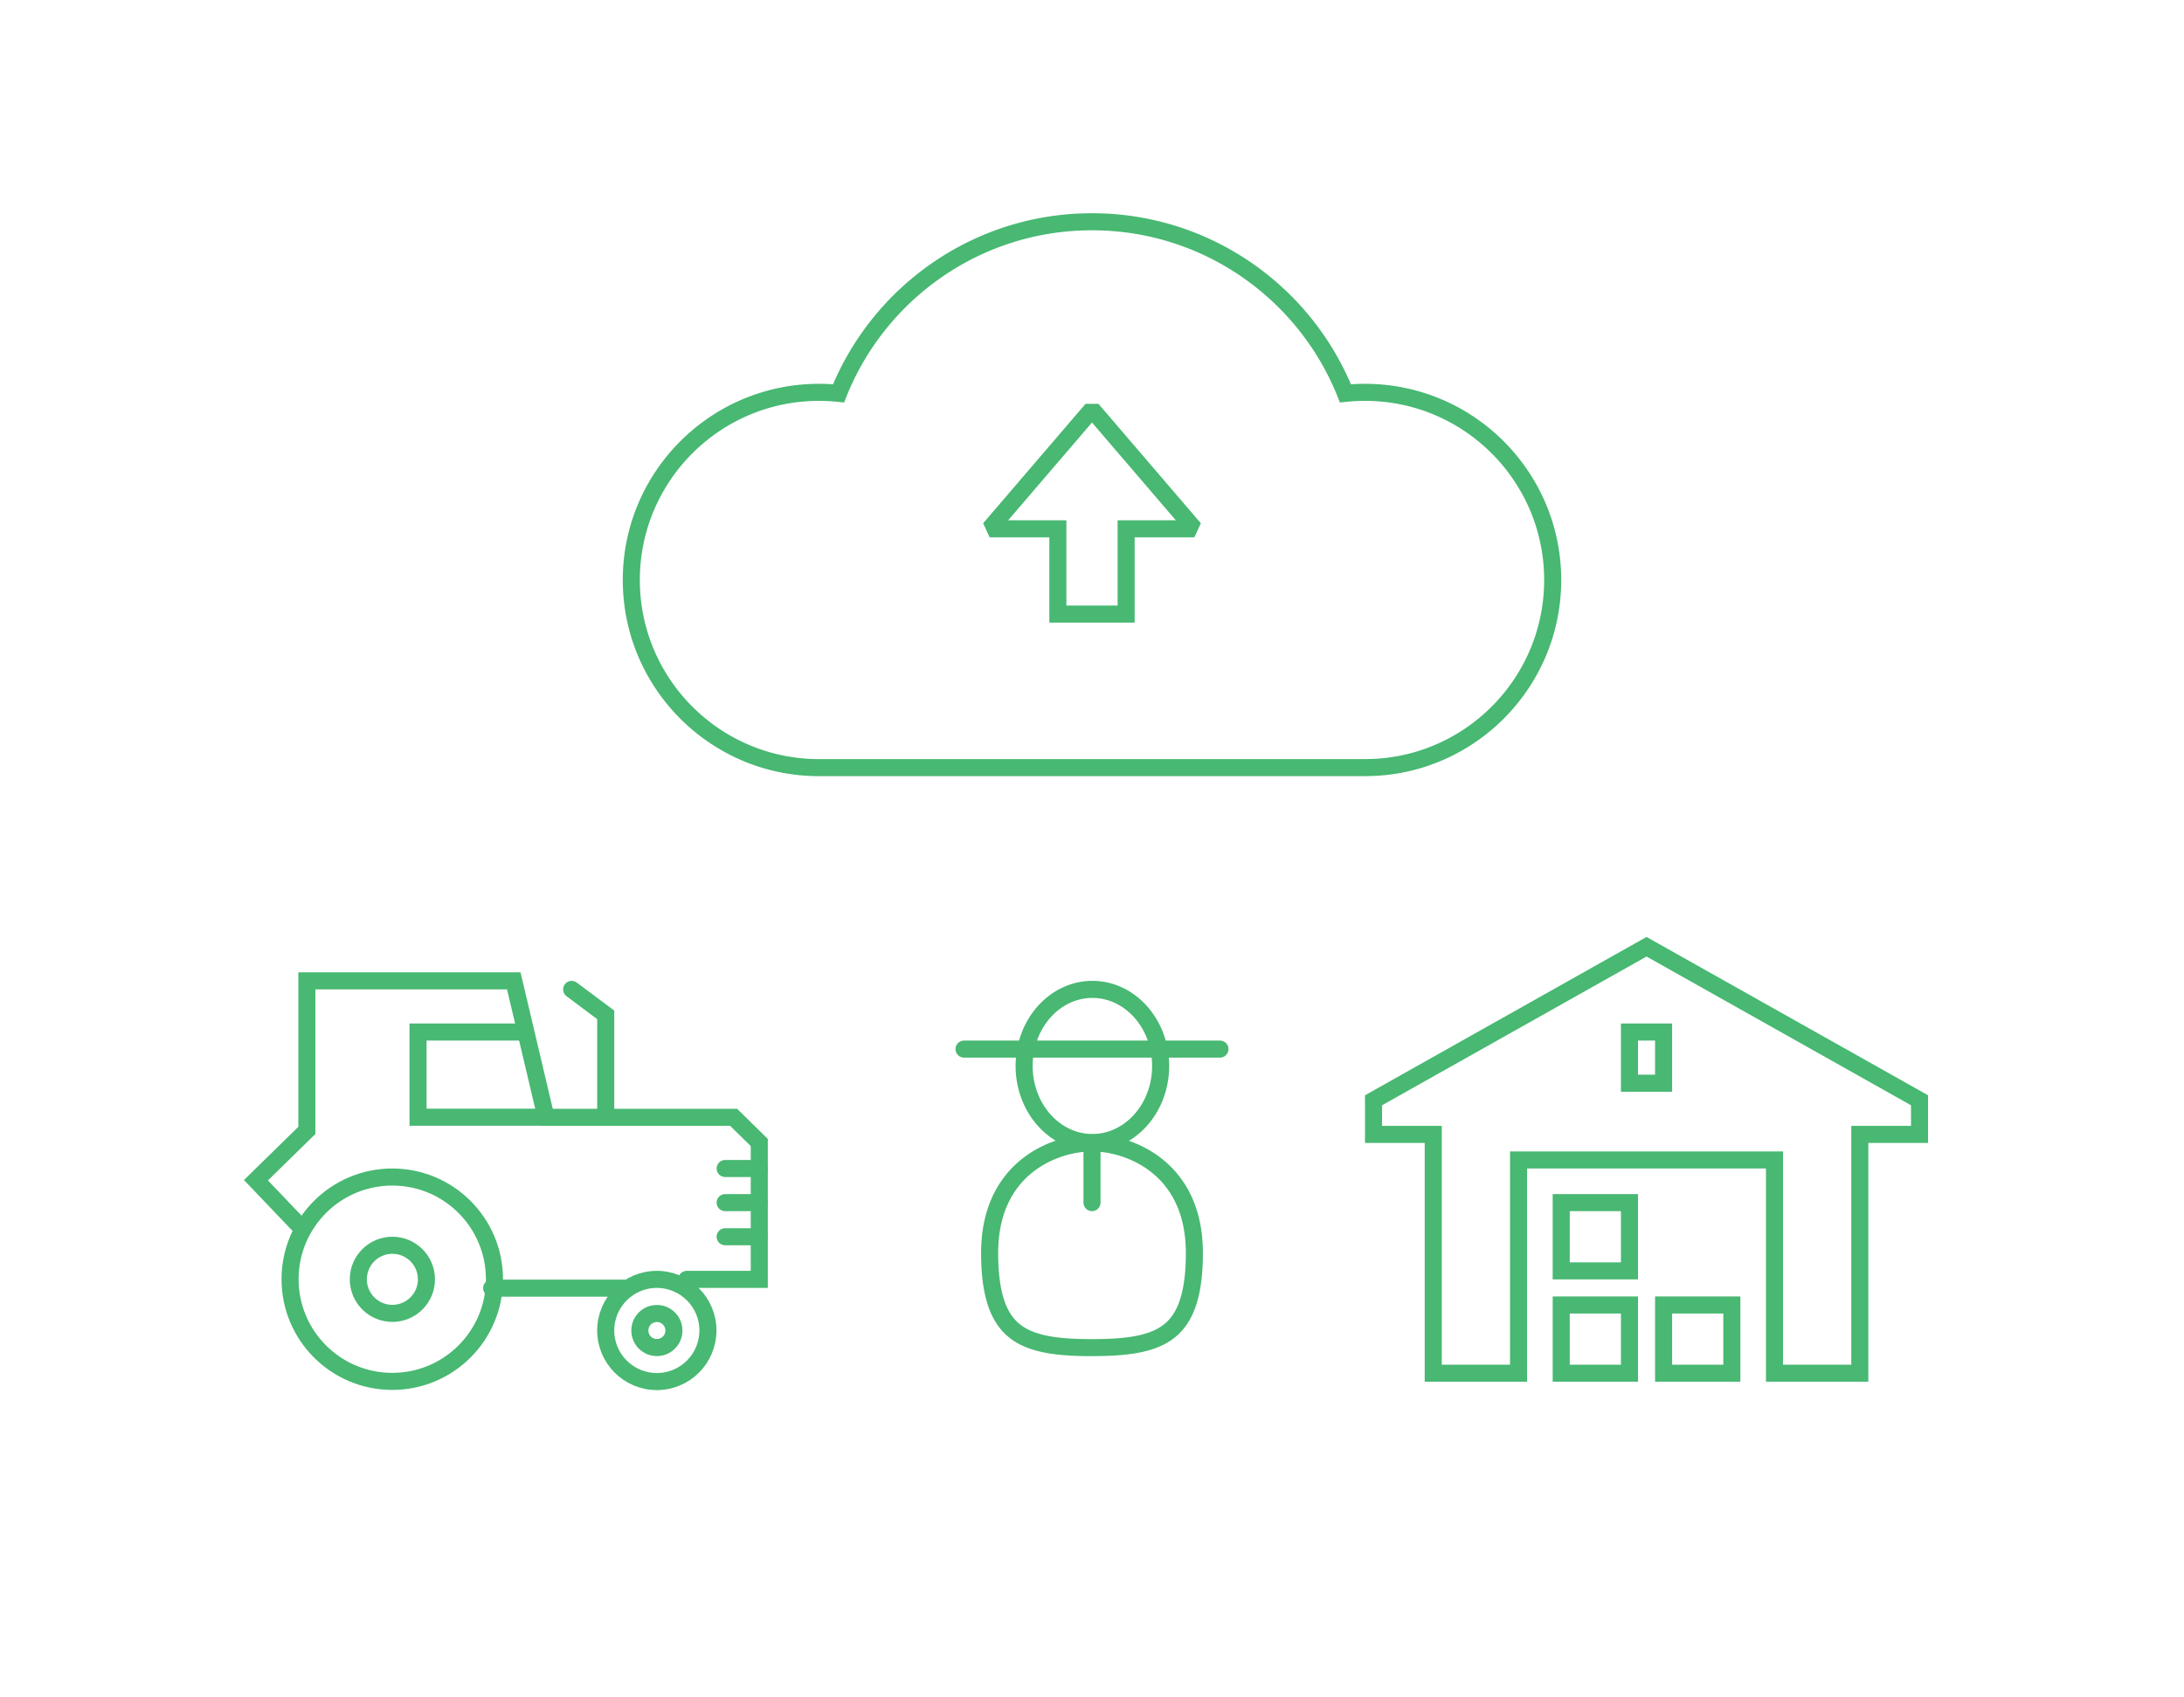 <svg viewBox="0 0 256 199" xmlns="http://www.w3.org/2000/svg" fill-rule="evenodd" clip-rule="evenodd" stroke-linecap="round" stroke-miterlimit="1.5"><path fill="none" d="M0 0H1024V200H0z"/><path d="M160 90H96c-12.142 0-22-9.858-22-22s9.858-22 22-22c.776 0 1.542.04 2.291.119C103.007 34.33 114.539 26 128 26c13.461 0 24.993 8.33 29.709 20.119A21.862 21.862 0 0 1 160 46c12.142 0 22 9.858 22 22 0 11.762-9.25 21.38-20.869 21.971L160 90zm-20-28l-12-14-12 14h8v10h8V62h8z" fill="none" stroke="#48b872" stroke-width="2px"/><circle cx="45.98" cy="149.98" r="11.98" fill="none" stroke="#48b872" stroke-width="2px"/><circle cx="45.993" cy="149.993" r="3.993" fill="none" stroke="#48b872" stroke-width="2px"/><path d="M35.355 143.983L30 138.375l5.97-5.844V115h24.254L64 131h21.996L89 133.949V150h-8.502" fill="none" stroke="#48b872" stroke-width="2px"/><path d="M63 130.984H49V121h12.039" fill="none" stroke="#48b872" stroke-width="2px"/><circle cx="76.99" cy="155.99" r="5.99" fill="none" stroke="#48b872" stroke-width="2px"/><circle cx="76.997" cy="155.997" r="1.997" fill="none" stroke="#48b872" stroke-width="2px"/><path d="M85 141h3.993M85 145h3.993M85 137h3.993m-21.986-21L71 118.985V131m2.504 20.03H57.63" fill="none" stroke="#48b872" stroke-width="2px"/><g><path d="M128.161 115.001l.116.002.116.004.115.006.115.007.114.009.114.011.114.012.113.013.113.015.112.017.112.018.111.02.111.021.111.023.11.024.11.026.109.027.108.028.108.03.108.032.107.033.106.034.106.036.106.037.104.039.105.04.103.041.103.043.103.044.102.045.101.047.101.048.1.049.099.051.099.052.098.053.097.054.097.056.096.057.095.058.094.06.094.06.093.062.093.063.092.065.09.065.091.067.089.068.089.069.087.07.088.071.086.073.085.073.085.075.084.076.083.076.082.078.081.079.08.08.08.081.078.082.078.084.077.084.076.085.075.086.074.087.073.088.072.089.071.09.071.091.069.092.068.093.068.094.066.095.065.095.064.097.064.097.062.098.061.1.06.1.059.1.058.102.057.102.056.104.055.104.054.105.052.105.052.107.05.107.049.108.048.108.047.11.046.11.044.111.043.111.043.113.04.112.04.114.039.114.037.115.036.116.035.116.033.117.032.117.031.118.03.119.029.119.027.12.025.12.025.121.023.122.022.122.02.122.02.123.017.124.017.124.015.124.013.125.013.126.01.126.01.126.008.127.006.127.006.128.003.128.002.129.001.128-.001.129-.002.129-.003.128-.006.128-.006.127-.008.127-.01.126-.01.126-.013.125-.013.125-.015.125-.017.124-.017.124-.02.123-.02.122-.022.122-.023.122-.025.121-.025.12-.027.12-.029.119-.03.119-.031.118-.032.117-.033.117-.035.116-.036.116-.037.115-.039.114-.04.113-.04.113-.043.113-.043.111-.044.111-.046.11-.047.109-.048.109-.049.108-.05.107-.052.107-.052.105-.054.105-.055.104-.056.103-.057.103-.058.102-.059.1-.06.1-.061.099-.062.099-.064.097-.064.097-.065.095-.066.095-.068.094-.068.092-.069.092-.071.091-.071.09-.072.09-.073.088-.074.087-.075.086-.076.085-.077.084-.078.083-.078.083-.08.081-.08.08-.081.079-.082.078-.083.076-.084.076-.085.075-.085.073-.086.073-.088.071-.087.07-.089.069-.089.068-.091.067-.09.065-.092.064-.093.064-.093.061-.094.061-.094.06-.095.058-.096.057-.097.056-.097.054-.098.053-.099.052-.099.051-.1.049-.101.048-.101.047-.102.045-.103.044-.103.043-.103.041-.105.04-.104.039-.106.037-.106.036-.106.034-.107.033-.108.032-.108.03-.108.028-.109.027-.11.026-.11.024-.111.023-.111.021-.111.02-.112.018-.112.017-.113.015-.113.013-.114.012-.114.011-.114.009-.115.007-.115.006-.116.004-.116.002-.116.001-.116-.001-.116-.002-.116-.004-.115-.006-.115-.007-.114-.009-.114-.011-.114-.012-.113-.013-.112-.015-.113-.017-.112-.018-.111-.02-.111-.021-.111-.023-.11-.024-.109-.026-.109-.027-.109-.028-.108-.03-.108-.032-.107-.033-.106-.034-.106-.036-.105-.037-.105-.039-.104-.04-.104-.041-.103-.043-.103-.044-.101-.045-.102-.047-.1-.048-.1-.049-.1-.051-.098-.052-.098-.053-.098-.054-.096-.056-.096-.057-.096-.058-.094-.06-.094-.061-.093-.061-.093-.064-.091-.064-.091-.065-.09-.067-.09-.068-.088-.069-.088-.07-.087-.071-.087-.073-.085-.073-.085-.075-.083-.076-.083-.076-.082-.078-.082-.079-.08-.08-.079-.081-.079-.083-.078-.083-.077-.084-.076-.085-.074-.086-.075-.087-.073-.088-.072-.09-.071-.09-.07-.091-.07-.092-.068-.092-.067-.094-.067-.095-.065-.095-.064-.097-.064-.097-.062-.099-.061-.099-.06-.1-.059-.1-.058-.102-.057-.103-.056-.103-.055-.104-.053-.105-.053-.105-.051-.107-.051-.107-.049-.108-.048-.109-.047-.109-.045-.11-.045-.111-.043-.111-.042-.113-.041-.113-.04-.113-.038-.114-.038-.115-.036-.116-.034-.116-.034-.117-.032-.117-.031-.118-.03-.119-.028-.119-.027-.12-.026-.12-.025-.121-.023-.122-.022-.122-.02-.122-.019-.123-.018-.124-.016-.124-.016-.125-.013-.125-.012-.125-.011-.126-.01-.126-.008-.127-.006-.127-.005-.128-.004-.128-.002-.129-.001-.129.001-.128.002-.129.004-.128.005-.128.006-.127.008-.127.01-.126.011-.126.012-.126.013-.125.016-.124.016-.124.018-.124.019-.123.02-.122.022-.122.023-.122.025-.121.026-.12.027-.12.028-.119.03-.119.031-.118.032-.117.034-.117.034-.116.036-.116.038-.115.038-.114.04-.114.041-.112.042-.113.043-.111.045-.111.045-.11.047-.11.048-.108.049-.108.051-.107.051-.107.053-.105.053-.105.055-.104.056-.104.057-.102.058-.102.059-.1.06-.1.061-.1.062-.098.064-.097.064-.097.065-.095.067-.095.067-.094.068-.093.07-.092.07-.091.071-.09.072-.089.073-.088.075-.087.074-.086.076-.085.077-.084.078-.084.079-.082.079-.081.08-.08.082-.079.082-.078.083-.076.083-.076.085-.075.085-.073.087-.073.087-.071.088-.07.088-.069.09-.068.09-.067.091-.065.091-.065.093-.063.093-.062.094-.06.094-.06.096-.058.096-.057.096-.056.098-.054.098-.053.098-.052.1-.051.1-.049.1-.048.102-.047.101-.045.103-.044.103-.043.104-.041.104-.04.105-.039.105-.037.106-.036.106-.034.107-.033.108-.032.108-.03.109-.028.109-.027.109-.026.11-.024.111-.023.111-.021.111-.02.112-.018.113-.017.112-.015.113-.013.114-.012.114-.011.114-.009.115-.007.115-.006.116-.004.116-.002.116-.001.116.001zm-.204 2l-.087.001-.088.004-.088.004-.086.005-.086.007-.087.008-.085.009-.086.01-.085.012-.085.012-.085.014-.083.015-.084.016-.084.017-.083.018-.082.019-.083.021-.083.022-.08.022-.082.024-.082.025-.08.026-.08.027-.081.029-.079.029-.079.03-.079.032-.079.032-.079.034-.077.035-.077.035-.078.037-.076.038-.075.038-.077.04-.075.041-.075.042-.074.043-.074.044-.074.045-.072.046-.073.047-.072.048-.072.049-.071.05-.072.051-.07.052-.068.052-.07.054-.069.055-.068.056-.067.056-.067.058-.066.058-.066.06-.066.061-.064.061-.064.062-.063.063-.063.064-.062.065-.062.066-.061.067-.059.067-.06.068-.059.07-.058.069-.057.071-.057.072-.056.073-.056.073-.054.074-.053.074-.054.077-.052.076-.051.077-.051.079-.05.078-.049.079-.048.081-.048.081-.047.082-.046.082-.045.083-.044.084-.043.084-.042.086-.042.085-.04.087-.04.088-.039.087-.037.088-.038.09-.036.089-.035.091-.034.091-.033.091-.032.092-.031.093-.031.093-.029.094-.028.095-.027.095-.027.095-.025.096-.024.096-.023.098-.022.097-.021.098-.02.099-.019.099-.018.1-.017.1-.015.1-.015.101-.013.102-.013.102-.011.102-.01.103-.009.103-.007.103-.007.104-.005.105-.004.105-.003.105-.002.106-.001.105.001.106.002.106.003.105.004.105.005.104.007.105.007.103.009.103.01.103.011.102.013.102.013.102.015.101.015.1.017.1.018.1.019.099.02.099.021.097.022.098.023.097.024.097.025.096.027.095.027.095.028.095.029.094.031.093.031.093.032.092.033.091.034.091.035.09.036.09.037.089.038.089.039.088.04.087.04.086.042.087.042.084.043.085.045.084.044.083.046.082.047.082.048.081.048.08.049.08.05.079.05.077.052.078.052.076.053.076.054.075.055.074.055.073.056.073.056.071.058.071.058.071.059.069.059.068.06.067.062.068.061.065.062.065.063.064.063.063.064.062.064.061.066.061.066.059.066.059.067.057.068.058.067.055.069.054.069.054.07.053.07.052.071.051.071.05.072.049.071.048.073.047.073.046.074.045.074.044.074.043.076.042.074.04.076.04.077.039.076.038.077.036.077.036.078.035.078.034.078.032.08.032.08.03.078.029.08.028.081.027.081.027.08.024.081.024.083.023.082.022.082.02.083.02.083.018.084.017.084.016.084.015.085.014.084.012.085.012.086.01.084.009.087.008.088.007.086.005.087.004.087.003.088.002.088.001.088-.001.088-.002.088-.003.086-.004.087-.005.088-.007.086-.008.085-.009.085-.01.085-.012.084-.012.085-.014.085-.015.084-.016.083-.017.083-.018.083-.02.082-.02.082-.022.083-.023.081-.024.08-.024.082-.027.08-.027.08-.028.079-.029.079-.03.08-.032.078-.033.078-.033.078-.035.078-.036.076-.036.076-.038.077-.039.076-.04.075-.04.075-.042.074-.043.074-.044.074-.045.074-.047.072-.046.071-.048.072-.049.072-.05.07-.051.07-.052.07-.053.07-.054.068-.054.067-.055.068-.058.067-.057.066-.059.066-.059.066-.061.065-.061.063-.062.063-.063.064-.064.061-.065.062-.065.061-.068.06-.067.059-.068.059-.069.058-.071.058-.071.056-.071.056-.073.056-.073.054-.074.054-.075.053-.076.052-.076.052-.078.05-.077.05-.079.049-.08.049-.08.047-.081.047-.082.046-.082.044-.083.045-.084.043-.085.042-.084.042-.087.041-.087.039-.086.039-.088.038-.089.037-.089.036-.09.035-.09.034-.091.033-.091.032-.092.032-.093.03-.093.029-.094.028-.095.028-.095.026-.095.025-.096.024-.097.023-.097.023-.098.021-.097.019-.099.019-.099.018-.1.017-.1.016-.1.014-.101.014-.102.012-.102.011-.102.01-.103.009-.103.008-.103.006-.105.005-.104.005-.105.003-.105.001-.106.001-.106-.001-.106-.001-.105-.003-.105-.005-.105-.005-.105-.006-.104-.008-.103-.009-.103-.01-.103-.011-.102-.012-.102-.014-.102-.014-.101-.016-.1-.017-.1-.018-.1-.019-.099-.019-.099-.021-.098-.023-.097-.023-.097-.024-.097-.025-.096-.026-.095-.028-.095-.028-.095-.029-.094-.03-.093-.032-.093-.032-.092-.033-.091-.034-.092-.035-.09-.036-.089-.037-.09-.038-.088-.039-.087-.04-.088-.04-.087-.042-.085-.042-.086-.043-.084-.044-.084-.045-.083-.046-.082-.047-.082-.047-.081-.049-.081-.049-.079-.049-.078-.051-.079-.052-.077-.052-.076-.053-.076-.054-.075-.054-.074-.056-.073-.056-.073-.057-.072-.057-.071-.058-.069-.059-.07-.059-.068-.06-.067-.061-.067-.062-.066-.061-.065-.064-.064-.063-.063-.064-.062-.064-.061-.066-.061-.066-.06-.066-.058-.067-.058-.067-.056-.068-.056-.069-.055-.069-.054-.069-.052-.07-.052-.071-.051-.072-.05-.072-.049-.072-.048-.072-.047-.073-.046-.074-.045-.074-.044-.074-.043-.074-.041-.076-.042-.077-.04-.075-.038-.076-.038-.078-.037-.077-.035-.077-.035-.079-.034-.079-.032-.079-.032-.078-.03-.08-.029-.081-.029-.079-.027-.081-.026-.082-.025-.081-.024-.081-.022-.083-.022-.083-.021-.082-.019-.083-.018-.083-.017-.084-.016-.084-.015-.085-.014-.085-.012-.085-.012-.085-.01-.086-.009-.087-.008-.085-.007-.087-.005-.087-.004-.089-.004-.087-.001-.088-.001-.088.001z" fill="#48b872"/><path d="M113 123h30m-15 12v6" fill="none" stroke="#48b872" stroke-width="2px"/><path d="M128.118 133.001l.119.001.12.004.121.004.122.006.123.007.124.008.124.01.126.011.126.012.127.014.128.015.129.016.129.018.13.019.131.02.131.022.132.024.132.025.133.026.133.028.133.029.134.03.135.033.134.033.136.035.135.037.135.038.136.04.136.041.136.043.136.045.137.046.136.047.136.049.137.051.136.053.136.054.137.056.136.057.136.059.135.061.136.062.135.064.135.066.134.068.135.069.133.071.134.073.133.075.132.076.132.078.132.08.131.082.13.083.13.086.129.087.128.089.128.091.126.093.126.095.126.096.124.099.123.1.123.102.121.105.121.106.12.108.118.11.118.112.116.114.115.117.114.118.113.12.112.122.11.124.109.126.108.129.106.13.105.133.104.134.102.137.101.139.099.141.098.143.096.145.094.147.093.15.091.152.089.154.088.156.086.158.084.161.082.162.081.165.078.168.077.169.074.172.073.174.071.177.068.178.067.182.064.183.063.186.06.188.058.19.055.193.054.195.051.198.048.2.047.202.044.205.041.207.04.21.036.212.034.215.032.217.029.219.026.223.024.224.021.227.018.23.016.232.013.235.01.237.007.24.005.243.001.245-.001.245-.002.241-.005.238-.006.236-.008.231-.009.229-.011.226-.013.222-.015.22-.016.216-.018.213-.02.21-.021.207-.023.205-.025.201-.026.198-.028.195-.03.193-.031.189-.033.187-.035.183-.037.181-.038.178-.039.176-.042.172-.043.17-.044.167-.047.165-.048.161-.049.159-.051.157-.053.154-.054.151-.057.148-.057.146-.059.144-.061.141-.063.139-.064.136-.066.133-.067.131-.069.129-.07.126-.072.124-.074.122-.075.119-.077.117-.078.115-.08.113-.082.11-.083.108-.085.106-.086.103-.087.102-.09.099-.091.098-.092.095-.094.093-.095.091-.097.089-.099.087-.1.085-.101.083-.103.081-.105.079-.106.077-.108.076-.109.073-.111.072-.112.07-.113.068-.115.066-.117.064-.118.063-.12.061-.121.06-.122.057-.124.056-.126.055-.127.053-.128.051-.13.05-.131.048-.133.046-.134.045-.136.044-.137.042-.138.041-.14.039-.142.038-.143.036-.144.035-.146.034-.147.033-.148.031-.15.03-.152.029-.152.027-.154.026-.156.025-.157.024-.158.023-.16.021-.161.021-.163.019-.163.019-.166.017-.166.016-.168.016-.17.014-.17.013-.173.013-.173.011-.175.011-.176.009-.177.009-.179.008-.18.008-.182.006-.183.006-.184.005-.185.004-.375.006-.381.004L128 159l-.385-.001-.381-.004-.375-.006-.185-.004-.184-.005-.183-.006-.182-.006-.18-.008-.179-.008-.177-.009-.176-.009-.175-.011-.173-.011-.173-.013-.17-.013-.17-.014-.168-.016-.166-.016-.166-.017-.163-.019-.163-.019-.161-.021-.16-.021-.158-.023-.157-.024-.156-.025-.154-.026-.152-.027-.152-.029-.15-.03-.148-.031-.147-.033-.146-.034-.144-.035-.143-.036-.142-.038-.14-.039-.138-.041-.137-.042-.136-.044-.134-.045-.133-.046-.131-.048-.13-.05-.128-.051-.127-.053-.126-.055-.124-.056-.122-.057-.121-.06-.12-.061-.118-.063-.117-.064-.115-.066-.113-.068-.112-.07-.111-.072-.109-.073-.108-.076-.106-.077-.105-.079-.103-.081-.101-.083-.1-.085-.099-.087-.097-.089-.095-.091-.094-.093-.092-.095-.091-.098-.09-.099-.087-.102-.086-.103-.085-.106-.083-.108-.082-.11-.08-.113-.078-.115-.077-.117-.075-.119-.074-.122-.072-.124-.07-.126-.069-.129-.067-.131-.066-.133-.064-.136-.063-.139-.061-.141-.059-.144-.057-.146-.057-.148-.054-.151-.053-.154-.051-.157-.049-.159-.048-.161-.047-.165-.044-.167-.043-.17-.042-.172-.039-.176-.038-.178-.037-.181-.035-.183-.033-.187-.031-.189-.03-.193-.028-.195-.026-.198-.025-.201-.023-.205-.021-.207-.02-.21-.018-.213-.016-.216-.015-.22-.013-.222-.011-.226-.009-.229-.008-.231-.006-.236-.005-.238-.002-.241-.001-.245.001-.245.005-.243.007-.24.01-.237.013-.235.016-.232.018-.23.021-.227.024-.224.026-.223.029-.219.032-.217.034-.215.036-.212.04-.21.041-.207.044-.205.047-.202.048-.2.051-.198.054-.195.055-.193.058-.19.06-.188.063-.186.064-.183.067-.182.068-.178.071-.177.073-.174.074-.172.077-.169.078-.168.081-.165.082-.162.084-.161.086-.158.088-.156.089-.154.091-.152.093-.15.094-.147.096-.145.098-.143.099-.141.101-.139.102-.137.104-.134.105-.133.106-.13.108-.129.109-.126.11-.124.112-.122.113-.12.114-.118.115-.117.116-.114.118-.112.118-.11.12-.108.121-.106.121-.105.123-.102.123-.1.124-.099.126-.096.126-.095.126-.093.128-.091.128-.089.129-.087.13-.086.13-.083.131-.082.132-.08.132-.078.132-.076.133-.075.134-.073.133-.071.135-.069.134-.068.135-.066.135-.064.136-.062.135-.061.136-.059.136-.057.137-.056.136-.054.136-.053.137-.051.136-.049.136-.047.137-.046.136-.045.136-.043.136-.041.136-.04.135-.038.135-.037.136-.035.134-.033.135-.033.134-.03.133-.029.133-.028.133-.026.132-.025.132-.024.131-.022.131-.02.13-.019.129-.018.129-.016.128-.015.127-.014.126-.012.126-.011.124-.01.124-.008.123-.007.122-.006.121-.004.12-.004.119-.001L128 133l.118.001zm-.215 2l-.099.001-.098.003-.1.003-.103.005-.102.006-.104.007-.104.008-.106.009-.108.011-.107.011-.108.013-.109.014-.109.015-.11.016-.112.018-.112.018-.113.02-.113.021-.113.023-.114.024-.113.024-.115.027-.116.027-.116.029-.115.03-.116.032-.116.032-.116.035-.117.035-.117.037-.117.038-.116.039-.117.041-.116.042-.117.044-.117.044-.117.047-.116.048-.116.048-.116.051-.116.052-.115.053-.116.055-.115.056-.114.057-.114.059-.113.06-.114.062-.112.063-.113.065-.112.067-.111.067-.11.069-.111.071-.109.071-.108.074-.108.075-.107.076-.107.078-.106.08-.104.081-.105.082-.104.085-.101.085-.102.087-.101.089-.1.091-.099.091-.098.094-.097.095-.096.096-.095.099-.094.1-.093.102-.092.103-.091.105-.089.107-.089.108-.087.111-.087.112-.085.114-.083.115-.083.118-.081.119-.08.121-.079.123-.078.125-.076.127-.074.128-.074.131-.072.133-.07.135-.07.136-.067.14-.066.14-.065.144-.063.145-.062.147-.06.15-.058.151-.057.155-.055.156-.053.159-.051.161-.05.163-.048.166-.046.168-.044.171-.042.173-.04.176-.039.178-.036.18-.034.184-.032.185-.03.189-.028.191-.025.193-.024.197-.021.199-.018.201-.017.205-.014.207-.011.21-.009.213-.007.215-.004.219-.001.223.001.228.002.227.004.224.006.219.007.217.009.212.01.209.012.206.014.202.015.199.016.195.018.192.019.188.021.184.022.182.024.178.025.174.027.171.028.168.029.164.03.161.032.158.033.155.034.151.036.148.036.145.038.141.039.138.04.136.041.132.043.129.043.126.044.123.045.12.047.117.047.115.048.111.049.109.05.106.051.104.051.1.053.098.054.096.053.093.056.091.056.089.056.086.057.084.059.082.059.08.06.078.061.076.061.074.063.072.064.071.064.069.065.068.067.066.068.064.068.063.07.062.071.06.073.059.073.058.076.057.075.055.078.055.08.054.08.052.082.051.084.05.086.049.087.049.088.047.091.046.093.045.093.044.096.044.098.042.099.041.101.041.103.039.107.039.106.038.11.036.111.036.112.034.115.034.118.033.117.032.122.031.123.03.124.029.126.027.129.027.131.027.132.025.135.024.136.023.138.022.141.022.142.02.143.019.145.019.148.017.15.017.151.016.153.015.155.014.157.013.159.013.159.011.163.011.163.01.166.009.168.009.168.007.171.007.173.006.173.006.176.004.176.004.362.006.366.004.373.001.373-.001.366-.004.362-.006.176-.004.176-.004.173-.006.173-.006.171-.007.168-.007.168-.009.166-.009.163-.01.163-.011.159-.011.159-.013.157-.013.155-.014.153-.015.151-.016.15-.017.148-.017.145-.019.143-.019.142-.02.141-.022.138-.022.136-.023.135-.024.132-.025.131-.027.129-.027.126-.027.124-.029.123-.03.122-.031.117-.032.118-.033.115-.034.112-.034.111-.036.11-.036.106-.038.107-.039.103-.039.101-.041.099-.041.098-.042.096-.044.093-.044.093-.045.091-.046.088-.047.087-.049.086-.049.084-.05.082-.051.08-.052.08-.054.078-.055.075-.055.076-.057.073-.058.073-.059.071-.06.07-.062.068-.063.068-.064.067-.067.065-.067.064-.069.064-.071.063-.072.061-.074.061-.076.06-.078.059-.08.059-.082.057-.084.056-.086.056-.089.056-.091.053-.093.054-.096.053-.098.051-.1.051-.104.05-.106.049-.109.048-.111.047-.115.047-.117.045-.12.044-.123.043-.126.043-.129.041-.132.04-.136.039-.138.038-.141.036-.145.036-.148.034-.151.033-.155.032-.158.03-.161.03-.164.027-.168.027-.171.025-.174.024-.178.022-.182.021-.184.019-.188.018-.192.016-.195.015-.199.014-.202.012-.205.01-.21.009-.212.007-.217.006-.219.004-.224.002-.227.001-.228-.001-.223-.004-.219-.007-.215-.009-.213-.011-.21-.014-.207-.017-.205-.018-.201-.021-.199-.024-.197-.025-.193-.028-.191-.03-.189-.032-.185-.034-.184-.036-.18-.039-.178-.04-.176-.042-.173-.044-.171-.046-.168-.048-.166-.05-.163-.051-.161-.053-.159-.055-.156-.057-.155-.058-.151-.06-.15-.062-.147-.063-.145-.065-.144-.066-.14-.067-.14-.07-.136-.07-.135-.072-.133-.074-.131-.074-.128-.076-.127-.078-.125-.079-.123-.08-.121-.081-.119-.083-.118-.083-.115-.085-.114-.087-.112-.087-.111-.089-.108-.089-.107-.091-.105-.092-.103-.093-.102-.094-.1-.095-.099-.096-.096-.097-.095-.098-.094-.099-.091-.1-.091-.101-.089-.102-.087-.101-.085-.104-.085-.105-.082-.104-.081-.106-.08-.107-.078-.107-.076-.108-.075-.108-.074-.109-.071-.111-.071-.11-.069-.111-.067-.112-.067-.113-.065-.112-.063-.114-.062-.113-.06-.114-.059-.114-.057-.115-.056-.116-.055-.115-.053-.116-.052-.116-.051-.116-.048-.116-.048-.117-.047-.117-.044-.117-.044-.116-.042-.117-.041-.116-.039-.117-.038-.117-.037-.117-.035-.116-.035-.116-.032-.116-.032-.115-.03-.116-.029-.116-.027-.115-.027-.113-.024-.114-.024-.113-.023-.113-.021-.113-.02-.112-.018-.112-.018-.11-.016-.109-.015-.109-.014-.108-.013-.107-.011-.108-.011-.106-.009-.104-.008-.104-.007-.102-.006-.103-.005-.1-.003-.098-.003-.099-.001L128 135l-.097.001z" fill="#48b872"/></g><path d="M178 161h-10v-28h-7v-4l32-18 32 18v4h-7v28h-10v-25h-30v25zm13-8v8h-8v-8h8zm12 0v8h-8v-8h8zm-12-12v8h-8v-8h8zm4-20h-4v6h4v-6z" fill="none" stroke="#48b872" stroke-width="2px"/></svg>